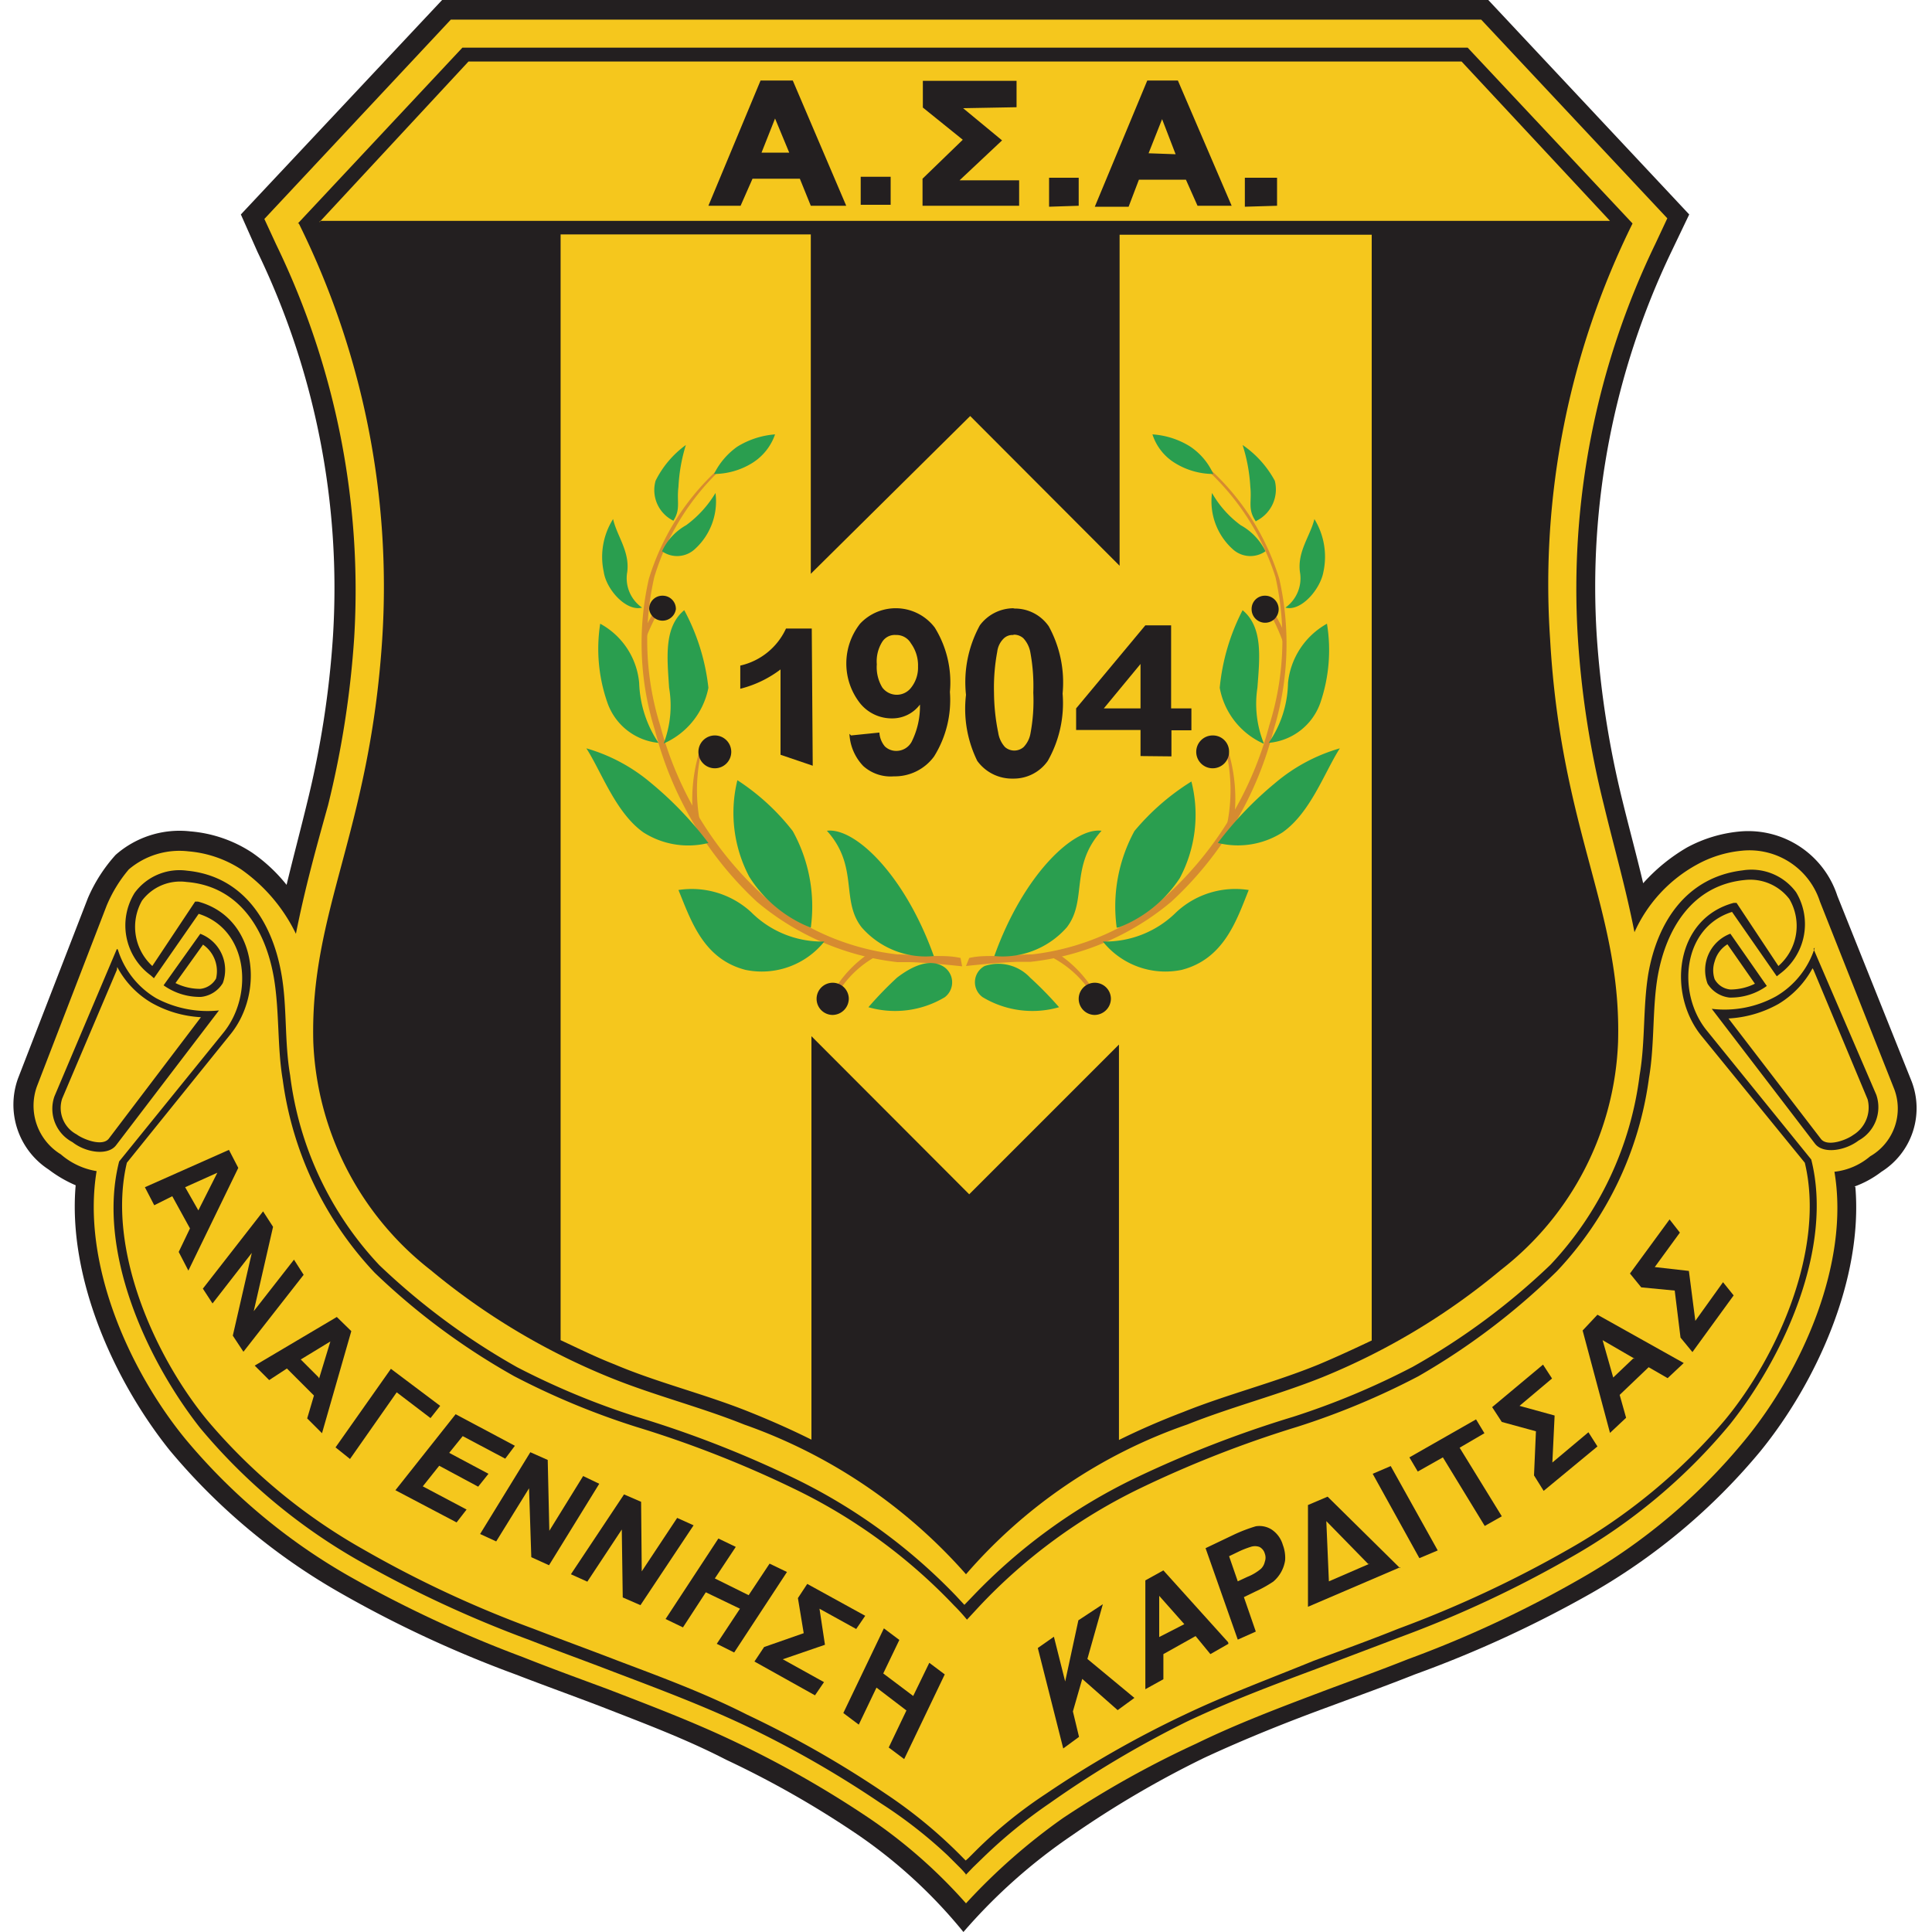 <?xml version="1.0" encoding="iso-8859-1"?>
<svg xmlns="http://www.w3.org/2000/svg" width="60" height="60" viewBox="0 0 60 60"><defs><style>.cls-1,.cls-3{fill:#231f20;}.cls-1,.cls-2,.cls-4,.cls-5{fill-rule:evenodd;}.cls-2{fill:#f5c71d;}.cls-4{fill:#d68b30;}.cls-5{fill:#2a9e4f;}</style></defs><g id="karditsa"><path class="cls-1" d="M57.62,36.86c.24,2.86-1.2,6.06-2.95,8.21a19.16,19.16,0,0,1-5.22,4.39A35.85,35.85,0,0,1,43.94,52c-.88.35-1.77.67-2.66,1-1.31.48-2.61,1-3.88,1.59A30.94,30.94,0,0,0,33.29,57a17.27,17.27,0,0,0-3.37,3,15.54,15.54,0,0,0-3.25-3,30,30,0,0,0-4.12-2.35C21.29,54,20,53.52,18.67,53c-.89-.34-1.78-.66-2.66-1a35.85,35.85,0,0,1-5.51-2.57,19.36,19.36,0,0,1-5.23-4.39c-1.73-2.16-3.17-5.36-2.92-8.23a3.93,3.93,0,0,1-.84-.49,2.4,2.4,0,0,1-.95-2.83l2.17-5.6a4.87,4.87,0,0,1,.86-1.34,3,3,0,0,1,2.33-.73,4.09,4.09,0,0,1,1.91.66,5,5,0,0,1,1.07,1c.21-.87.44-1.73.65-2.6a29.51,29.51,0,0,0,.79-5.11A24,24,0,0,0,8,7.83L7.48,6.66,13.73,0H46.22l6.24,6.66L51.9,7.83a24.08,24.08,0,0,0-2.31,11.94,29.53,29.53,0,0,0,.8,5.11c.21.86.44,1.7.64,2.55a5.61,5.61,0,0,1,1.36-1.11,4.26,4.26,0,0,1,1.67-.5,2.91,2.91,0,0,1,3,2l2.31,5.77a2.33,2.33,0,0,1-.94,2.8,3.13,3.13,0,0,1-.84.46Z"/><path class="cls-2" d="M9.19,29c.28-1.41.61-2.6,1-4A29.79,29.79,0,0,0,11,19.8,24.59,24.59,0,0,0,8.58,7.6l-.37-.8L14,.61H46l5.78,6.17-.37.79A24.6,24.6,0,0,0,49,19.78,28.92,28.92,0,0,0,49.81,25c.34,1.41.67,2.53.95,3.95a4.49,4.49,0,0,1,1.94-2.1,3.58,3.58,0,0,1,1.39-.43A2.3,2.3,0,0,1,56.52,28l2.31,5.83a1.71,1.71,0,0,1-.75,2.08,2.06,2.06,0,0,1-1.11.48c.48,2.84-1,6.16-2.77,8.32A18.29,18.29,0,0,1,49.13,49a35,35,0,0,1-5.41,2.53c-.88.35-1.77.67-2.65,1-1.32.5-2.65,1-3.92,1.62A30.27,30.27,0,0,0,33,56.47a18.85,18.85,0,0,0-3,2.64A16,16,0,0,0,27,56.47a32.23,32.23,0,0,0-4.2-2.39c-1.28-.61-2.6-1.11-3.92-1.62-.89-.33-1.77-.65-2.65-1a37.59,37.59,0,0,1-5.42-2.53,18.6,18.6,0,0,1-5.06-4.25C4,42.54,2.53,39.22,3,36.37a2.24,2.24,0,0,1-1.11-.52,1.77,1.77,0,0,1-.74-2.12l2.16-5.6A4.29,4.29,0,0,1,4,27a2.43,2.43,0,0,1,1.86-.56A3.53,3.53,0,0,1,7.49,27a5.22,5.22,0,0,1,1.7,2Z"/><path class="cls-1" d="M4.73,30,6.06,28h.09c1.82.49,2.08,2.81,1,4.13L3.94,36.11c-.63,2.65.85,6,2.5,8a17.73,17.73,0,0,0,4.83,4,34.38,34.38,0,0,0,5.29,2.47c.88.34,1.76.66,2.64,1,1.35.51,2.68,1,4,1.67a32.18,32.18,0,0,1,4.31,2.46,14.89,14.89,0,0,1,2.41,2l.07.07.08-.07.25-.25a14,14,0,0,1,2.16-1.75,32.18,32.18,0,0,1,4.31-2.46c1.3-.62,2.63-1.11,4-1.67.88-.33,1.77-.65,2.64-1a35.35,35.35,0,0,0,5.29-2.47,17.92,17.92,0,0,0,4.84-4c1.66-2,3.13-5.34,2.49-8l-3.21-3.94c-1.07-1.32-.82-3.64,1-4.13h.09L55.23,30a1.65,1.65,0,0,0,.34-2.08,1.53,1.53,0,0,0-1.39-.59c-1.62.16-2.44,1.51-2.7,3-.17,1-.09,2.1-.27,3.15a10.81,10.81,0,0,1-2.86,6,21.28,21.28,0,0,1-4.3,3.26,23.33,23.33,0,0,1-3.76,1.57,34.51,34.51,0,0,0-4.88,1.91,17,17,0,0,0-5,3.67l-.38.41a5.66,5.66,0,0,0-.4-.44,17.09,17.09,0,0,0-5-3.64,34,34,0,0,0-4.88-1.91,23.54,23.54,0,0,1-3.78-1.57,21.23,21.23,0,0,1-4.33-3.21,10.83,10.83,0,0,1-2.86-6c-.17-1-.1-2.11-.27-3.14-.25-1.49-1.06-2.87-2.72-3a1.48,1.48,0,0,0-1.38.58A1.65,1.65,0,0,0,4.73,30Zm49-1a1.21,1.21,0,0,0-.7,1.55.92.92,0,0,0,.68.43,1.9,1.9,0,0,0,1.16-.36L53.74,29Zm-.08.33.85,1.22a1.7,1.7,0,0,1-.76.18.62.62,0,0,1-.49-.32.86.86,0,0,1,0-.55.91.91,0,0,1,.39-.53Zm2.67.14L58.27,34a1.18,1.18,0,0,1-.55,1.42c-.42.32-1.11.43-1.36.09l-3.2-4.18a3.31,3.31,0,0,0,2-.39,2.68,2.68,0,0,0,1.2-1.51Zm0,.65L58,34.14a1,1,0,0,1-.45,1.11c-.2.15-.8.38-1,.12l-2.87-3.74a3.56,3.56,0,0,0,1.55-.45,2.9,2.9,0,0,0,1.06-1.11ZM30,58.21a2.84,2.84,0,0,0-.23-.25l-.33-.33A14.33,14.33,0,0,0,27.35,56a32.22,32.22,0,0,0-4.27-2.44c-1.3-.61-2.63-1.11-4-1.63-.88-.34-1.77-.66-2.64-1a35.84,35.84,0,0,1-5.33-2.48,18,18,0,0,1-4.9-4.11C4.53,42.2,3,38.81,3.7,36.07h0l3.24-4c.94-1.16.78-3.2-.77-3.69l-1.39,2-.1-.09a1.92,1.92,0,0,1-.5-2.56,1.73,1.73,0,0,1,1.63-.69c1.75.17,2.65,1.6,2.93,3.21.18,1,.09,2.1.27,3.14a10.48,10.48,0,0,0,2.77,5.9,21.38,21.38,0,0,0,4.28,3.17A23.63,23.63,0,0,0,19.77,44a33.43,33.43,0,0,1,4.92,1.92,17.6,17.6,0,0,1,5,3.64l.26.28.27-.28a17.41,17.41,0,0,1,5-3.64A34.78,34.78,0,0,1,40.16,44a23.63,23.63,0,0,0,3.71-1.55,21.1,21.1,0,0,0,4.28-3.17,10.48,10.48,0,0,0,2.77-5.89c.18-1.05.1-2.11.27-3.15.28-1.6,1.18-3,2.93-3.21a1.72,1.72,0,0,1,1.66.68,1.92,1.92,0,0,1-.5,2.53l-.1.08-1.39-2c-1.55.49-1.72,2.54-.78,3.69l3.24,4h0c.69,2.73-.83,6.1-2.53,8.23a17.79,17.79,0,0,1-4.91,4.11,34.8,34.8,0,0,1-5.32,2.49l-2.64,1c-1.34.5-2.67,1-4,1.63A31.71,31.71,0,0,0,32.6,56a15.58,15.58,0,0,0-2.05,1.67l-.33.32-.25.26ZM6.22,29a1.2,1.2,0,0,1,.7,1.53.9.9,0,0,1-.68.43,1.94,1.94,0,0,1-1.16-.36L6.22,29Zm.09.33-.86,1.2a1.71,1.71,0,0,0,.77.18.64.64,0,0,0,.49-.32,1,1,0,0,0-.4-1.05Zm-2.68.14L1.69,34.05a1.17,1.17,0,0,0,.56,1.42c.42.33,1.11.43,1.36.09L6.8,31.38A3.4,3.4,0,0,1,4.85,31a2.67,2.67,0,0,1-1.19-1.51Zm0,.65-1.7,4a.93.93,0,0,0,.45,1.11c.2.15.8.39,1,.13l2.86-3.77a3.48,3.48,0,0,1-1.54-.45,2.83,2.83,0,0,1-1.06-1.11Z"/><path class="cls-1" d="M9.25,6.94l5.11-5.46H45.58L50.7,6.94a25.28,25.28,0,0,0-2.56,12.91c.34,6,2.23,8.45,2.11,12.52a9.4,9.4,0,0,1-3.64,7.07,21,21,0,0,1-5.54,3.33c-1.37.55-2.82.92-4.2,1.47A16,16,0,0,0,30,48.89a16.46,16.46,0,0,0-6.89-4.65c-1.37-.55-2.82-.91-4.19-1.47a21.16,21.16,0,0,1-5.55-3.33,9.46,9.46,0,0,1-3.64-7.07c-.11-4.07,1.75-6.51,2.14-12.52A25.39,25.39,0,0,0,9.28,6.94Zm25.52.35V17.57l-4.64-4.65-4.95,4.9V7.28H17.41V41.62c.56.26,1.08.52,1.67.75,1.34.57,2.77.91,4.17,1.47.65.26,1.31.55,1.95.87V32.18l4.9,4.91,4.65-4.65V44.72q.95-.47,2-.87c1.37-.55,2.82-.91,4.19-1.47.55-.23,1.11-.49,1.66-.75V7.29ZM9.94,6.86H50L45.39,1.91H14.55l-4.64,5Z"/><path class="cls-3" d="M25.24,23.78l-1-.34V20.79a3.45,3.45,0,0,1-1.25.6v-.72a2.06,2.06,0,0,0,1.42-1.15h.8Z"/><path class="cls-3" d="M26.43,22.84l.88-.09a.74.74,0,0,0,.17.43.51.51,0,0,0,.36.14.54.54,0,0,0,.47-.28,2.46,2.46,0,0,0,.26-1.16,1.07,1.07,0,0,1-.86.43,1.26,1.26,0,0,1-1-.47,2,2,0,0,1,0-2.47,1.52,1.52,0,0,1,2.32.12,3.23,3.23,0,0,1,.47,2,3.31,3.31,0,0,1-.49,2,1.51,1.51,0,0,1-1.25.62,1.27,1.27,0,0,1-.95-.32,1.55,1.55,0,0,1-.43-1Zm2.08-2.14a1.16,1.16,0,0,0-.22-.72.52.52,0,0,0-.47-.26.46.46,0,0,0-.42.21,1.14,1.14,0,0,0-.17.7,1.22,1.22,0,0,0,.17.72.56.56,0,0,0,.9,0A1,1,0,0,0,28.51,20.7Z"/><path class="cls-3" d="M31.46,18.9a1.28,1.28,0,0,1,1.11.55A3.63,3.63,0,0,1,33,21.54a3.63,3.63,0,0,1-.46,2.09,1.29,1.29,0,0,1-1.08.55,1.33,1.33,0,0,1-1.11-.55A3.66,3.66,0,0,1,30,21.58a3.68,3.68,0,0,1,.43-2.16,1.31,1.31,0,0,1,1.08-.53Zm0,.82a.39.39,0,0,0-.29.11.69.69,0,0,0-.2.41,6.09,6.09,0,0,0-.1,1.28A6.37,6.37,0,0,0,31,22.75a.85.85,0,0,0,.21.45.44.44,0,0,0,.58,0,.81.81,0,0,0,.21-.41,5.48,5.48,0,0,0,.09-1.28A5.75,5.75,0,0,0,32,20.27a.87.87,0,0,0-.22-.45.44.44,0,0,0-.29-.11Z"/><path class="cls-3" d="M35.42,23.48v-.81h-2V22l2.15-2.58h.8V22H37v.68h-.62v.81Zm0-1.48V20.62L34.28,22Z"/><path class="cls-4" d="M22.32,14.64a7.65,7.65,0,0,0-2,3.28,8.87,8.87,0,0,0,.18,4.6,11,11,0,0,0,3.2,5.29,7.7,7.7,0,0,0,4.17,1.83c.36,0,.73.05,1.11.05s.56,0,.85.06l.05.26c-.47-.05-1.06-.11-1.6-.13h-.41A8.21,8.21,0,0,1,23.5,28a11,11,0,0,1-3.16-5.32,9,9,0,0,1-.19-4.7,7.64,7.64,0,0,1,2.07-3.33l.06-.06.13,0-.07.05Z"/><path class="cls-4" d="M37.54,14.64a7.72,7.72,0,0,1,2.07,3.28,8.87,8.87,0,0,1-.19,4.6,10.93,10.93,0,0,1-3.19,5.29,7.77,7.77,0,0,1-4.18,1.83c-.36,0-.73.05-1.11.05s-.56,0-.84.06L30,30c.47-.05,1.07-.11,1.6-.13h.41A8.17,8.17,0,0,0,36.38,28a10.9,10.9,0,0,0,3.17-5.32,9.14,9.14,0,0,0,.18-4.7,7.64,7.64,0,0,0-2.07-3.33l-.06-.06-.12,0Z"/><path class="cls-5" d="M29,29.69c-.9-2.52-2.45-4-3.32-3.89,1,1.11.42,2.16,1.08,3a2.64,2.64,0,0,0,2.26.89Z"/><path class="cls-5" d="M25.18,28.81a4.84,4.84,0,0,0-.56-3,7,7,0,0,0-1.72-1.58,4.25,4.25,0,0,0,.37,3A4,4,0,0,0,25.18,28.81Z"/><path class="cls-5" d="M22.17,14.72a2.28,2.28,0,0,0,1.19-.34,1.7,1.7,0,0,0,.71-.89,2.61,2.61,0,0,0-1.17.38,2.25,2.25,0,0,0-.73.86Z"/><path class="cls-5" d="M20.9,16.19c.25-.38.11-.59.17-1.07a5.22,5.22,0,0,1,.23-1.3,3.05,3.05,0,0,0-.94,1.11,1.06,1.06,0,0,0,.55,1.24Z"/><path class="cls-5" d="M19.94,18.87a1.11,1.11,0,0,1-.46-1.11c.08-.64-.32-1.11-.44-1.64a2.2,2.2,0,0,0-.29,1.64C18.83,18.31,19.45,19,19.94,18.87Z"/><path class="cls-5" d="M20.56,17.12a.81.81,0,0,0,1-.05,2,2,0,0,0,.66-1.76,3.41,3.41,0,0,1-.91,1,1.8,1.8,0,0,0-.76.83Z"/><path class="cls-5" d="M22,26.18a10.93,10.93,0,0,0-1.79-1.87,5.42,5.42,0,0,0-2-1.07c.47.73.91,2,1.77,2.61A2.59,2.59,0,0,0,22,26.18Z"/><path class="cls-5" d="M29.27,30c-.42-.23-.94,0-1.41.36a11,11,0,0,0-.89.92,3,3,0,0,0,2.37-.31A.58.58,0,0,0,29.27,30Z"/><path class="cls-5" d="M20.61,23.09a3.29,3.29,0,0,0,.17-1.73c-.06-.93-.17-1.88.47-2.41A6.59,6.59,0,0,1,22,21.36,2.39,2.39,0,0,1,20.61,23.09Z"/><path class="cls-5" d="M20.45,23.07a3.54,3.54,0,0,1-.6-1.86,2.33,2.33,0,0,0-1.21-1.84,5.06,5.06,0,0,0,.23,2.47A1.87,1.87,0,0,0,20.45,23.07Z"/><path class="cls-5" d="M25.6,29.24a3.11,3.11,0,0,1-2.27-.91,2.72,2.72,0,0,0-2.26-.69c.39.95.77,2.14,2.08,2.48A2.49,2.49,0,0,0,25.6,29.24Z"/><path class="cls-5" d="M30.88,29.69c.9-2.52,2.46-4,3.33-3.89-1,1.11-.43,2.16-1.08,3a2.66,2.66,0,0,1-2.27.89Z"/><path class="cls-5" d="M34.68,28.81a4.9,4.9,0,0,1,.55-3A7.37,7.37,0,0,1,37,24.27a4.19,4.19,0,0,1-.36,3,4,4,0,0,1-1.89,1.53Z"/><path class="cls-5" d="M37.68,14.72a2.28,2.28,0,0,1-1.19-.34,1.63,1.63,0,0,1-.7-.89,2.52,2.52,0,0,1,1.16.37A2,2,0,0,1,37.68,14.72Z"/><path class="cls-5" d="M39,16.19c-.26-.38-.12-.59-.17-1.07a5.23,5.23,0,0,0-.24-1.3,3.18,3.18,0,0,1,1,1.11,1.09,1.09,0,0,1-.56,1.24Z"/><path class="cls-5" d="M39.92,18.87a1.12,1.12,0,0,0,.45-1.11c-.08-.64.32-1.11.45-1.64a2.24,2.24,0,0,1,.28,1.64C41,18.31,40.4,19,39.92,18.87Z"/><path class="cls-5" d="M39.3,17.12a.81.81,0,0,1-1-.05,2,2,0,0,1-.66-1.76,3.22,3.22,0,0,0,.89,1A1.85,1.85,0,0,1,39.3,17.12Z"/><path class="cls-5" d="M37.82,26.18a10.93,10.93,0,0,1,1.79-1.87,5.42,5.42,0,0,1,2-1.07c-.47.73-.91,2-1.78,2.61a2.58,2.58,0,0,1-2,.33Z"/><path class="cls-5" d="M30.58,30a1.35,1.35,0,0,1,1.41.36,11.15,11.15,0,0,1,.9.92,3,3,0,0,1-2.37-.31A.57.57,0,0,1,30.58,30Z"/><path class="cls-5" d="M39.25,23.09a3.3,3.3,0,0,1-.2-1.73c.07-.93.18-1.88-.46-2.41a6.59,6.59,0,0,0-.71,2.41,2.36,2.36,0,0,0,1.35,1.73Z"/><path class="cls-5" d="M39.4,23.07a3.37,3.37,0,0,0,.6-1.86,2.38,2.38,0,0,1,1.21-1.84A5.06,5.06,0,0,1,41,21.84,1.87,1.87,0,0,1,39.4,23.07Z"/><path class="cls-5" d="M34.25,29.24a3.13,3.13,0,0,0,2.28-.91,2.69,2.69,0,0,1,2.25-.69c-.38.95-.77,2.14-2.08,2.48A2.49,2.49,0,0,1,34.25,29.24Z"/><path class="cls-1" d="M24.84,5.55H23.37L23,6.39H22L23.62,2.5h1l1.66,3.89H25.18Zm-.33-.81-.44-1.06-.42,1.06Zm2.22,1.62V5.49h.93v.87Zm3.18-3,1.21,1L29.8,5.6h1.85v.79h-3V5.55L29.9,4.34l-1.24-1V2.51h2.91v.82Zm2.67,3.06v-.9h.92v.87Zm4.25-.84H35.37l-.32.84H34L35.63,2.5h.95l1.67,3.89H37.19Zm-.32-.79L36.09,3.7l-.42,1.06Zm2.15,1.63v-.9h1v.87Z"/><polygon class="cls-3" points="33.02 54.3 32.23 51.18 32.73 50.83 33.08 52.22 33.49 50.32 34.25 49.82 33.77 51.52 35.23 52.73 34.71 53.11 33.61 52.14 33.32 53.15 33.51 53.94 33.02 54.3 33.02 54.3"/><path class="cls-3" d="M38.15,51.05l-.56.32-.46-.56-1,.56v.78l-.56.31,0-3.38.56-.31L38.14,51Zm-1.37-.61L36,49.56l0,1.28Z"/><path class="cls-3" d="M38.44,50.92l-1-2.84.88-.42A4.9,4.9,0,0,1,39,47.4a.71.71,0,0,1,.49.1.86.86,0,0,1,.35.48,1.12,1.12,0,0,1,.07.48,1.07,1.07,0,0,1-.37.66,3.81,3.81,0,0,1-.56.31l-.35.17L39,50.67Zm-.28-2.62.28.81.3-.14a1.51,1.51,0,0,0,.42-.25.43.43,0,0,0,.12-.22.36.36,0,0,0,0-.25.33.33,0,0,0-.17-.21.42.42,0,0,0-.27,0,2.78,2.78,0,0,0-.4.16l-.27.13Z"/><path class="cls-3" d="M43.49,48.67,40.62,49.9V46.74l.61-.26,2.25,2.22Zm-1-.1-1.3-1.33.08,1.87,1.27-.55Z"/><polygon class="cls-3" points="44.08 48.39 42.63 45.77 43.19 45.53 44.65 48.15 44.08 48.39 44.08 48.39"/><polygon class="cls-3" points="46.11 47.39 44.81 45.26 44.03 45.7 43.77 45.26 45.84 44.08 46.1 44.51 45.33 44.96 46.64 47.09 46.11 47.39 46.11 47.39"/><polygon class="cls-3" points="46.34 43.7 47.92 42.38 48.2 42.81 47.19 43.66 48.28 43.96 48.21 45.42 49.33 44.48 49.61 44.92 47.94 46.3 47.64 45.82 47.7 44.45 46.64 44.16 46.34 43.7 46.34 43.7"/><path class="cls-3" d="M52.29,42.33l-.5.47-.59-.34-.9.86.2.71L50,44.5l-.85-3.18.46-.49Zm-1.52-.13-1-.58.33,1.16.62-.59Z"/><polygon class="cls-3" points="50.62 39.55 51.85 37.87 52.17 38.28 51.39 39.35 52.45 39.47 52.65 41.02 53.51 39.82 53.84 40.23 52.56 41.99 52.19 41.54 52.01 40.08 50.97 39.98 50.62 39.55 50.62 39.55"/><path class="cls-3" d="M5.84,39.44l-.29-.56.35-.73-.55-1-.56.28-.29-.56,2.61-1.16.29.56L5.85,39.46Zm.32-1.85.59-1.17-1,.45Z"/><polygon class="cls-3" points="6.3 40.02 8.17 37.62 8.48 38.1 7.88 40.72 9.13 39.12 9.43 39.59 7.56 41.98 7.23 41.48 7.82 38.91 6.6 40.48 6.3 40.02 6.3 40.02"/><path class="cls-3" d="M10,44.51l-.46-.46.21-.71-.84-.84-.55.36-.45-.45,2.55-1.51.45.44L10,44.51Zm-.09-1.7.35-1.15-.92.56.55.55Z"/><polygon class="cls-3" points="12.14 42.51 13.67 43.66 13.37 44.04 12.32 43.24 10.87 45.31 10.42 44.95 12.14 42.51 12.14 42.51"/><polygon class="cls-3" points="12.28 46.28 14.15 43.92 15.99 44.9 15.69 45.3 14.37 44.6 13.95 45.12 15.17 45.77 14.85 46.17 13.64 45.52 13.13 46.16 14.49 46.88 14.18 47.28 12.28 46.28 12.28 46.28"/><polygon class="cls-3" points="14.91 47.64 16.47 45.1 17.01 45.34 17.06 47.54 18.11 45.84 18.61 46.08 17.05 48.61 16.5 48.36 16.43 46.22 15.41 47.87 14.91 47.64 14.91 47.64"/><polygon class="cls-3" points="17.73 48.89 19.38 46.41 19.91 46.64 19.93 48.8 21.03 47.14 21.54 47.37 19.89 49.85 19.34 49.61 19.31 47.5 18.24 49.12 17.73 48.89 17.73 48.89"/><polygon class="cls-3" points="20.67 50.28 22.31 47.78 22.85 48.04 22.2 49.02 23.25 49.54 23.9 48.56 24.44 48.82 22.8 51.32 22.26 51.05 22.98 49.96 21.92 49.45 21.21 50.54 20.67 50.28 20.67 50.28"/><polygon class="cls-3" points="25.07 49.19 26.87 50.18 26.59 50.59 25.45 49.96 25.62 51.08 24.31 51.53 25.59 52.24 25.31 52.65 23.43 51.6 23.73 51.15 24.96 50.72 24.78 49.63 25.07 49.19 25.07 49.19"/><polygon class="cls-3" points="26.19 53.2 27.45 50.57 27.93 50.93 27.43 51.97 28.36 52.67 28.86 51.64 29.34 52 28.08 54.63 27.6 54.27 28.15 53.12 27.22 52.41 26.67 53.56 26.19 53.2 26.19 53.2"/><path class="cls-4" d="M34,30.82a3.69,3.69,0,0,0-1.17-1.22c-.11,0-.11.06-.22.1a3.26,3.26,0,0,1,1.3,1.17C34,30.87,33.92,30.87,34,30.82Z"/><path class="cls-4" d="M38.15,23.34a5.13,5.13,0,0,1,.18,2.06c-.11.05-.12.14-.22.19a5.3,5.3,0,0,0,0-2.1C38.14,23.49,38.08,23.37,38.15,23.34Z"/><path class="cls-4" d="M39.41,18.79a4.59,4.59,0,0,1,.48.87v.41a6.17,6.17,0,0,0-.5-1.11c.06-.05,0-.11,0-.16Z"/><path class="cls-1" d="M37.67,22.84a.51.51,0,1,0,.5.5.5.5,0,0,0-.5-.5Z"/><path class="cls-1" d="M39.28,18.5a.41.41,0,0,0-.41.42.42.42,0,1,0,.42-.42Z"/><path class="cls-1" d="M34,30.52a.5.5,0,0,0-.5.5.5.5,0,0,0,.5.5.51.51,0,0,0,.5-.5.5.5,0,0,0-.5-.5Z"/><path class="cls-4" d="M25.86,30.82A3.69,3.69,0,0,1,27,29.6l.21.1A3.17,3.17,0,0,0,26,30.87C25.88,30.87,26,30.87,25.86,30.82Z"/><path class="cls-4" d="M21.72,23.34a5.14,5.14,0,0,0-.19,2.06c.11.05.12.14.22.19a5.3,5.3,0,0,1,0-2.1C21.73,23.49,21.79,23.37,21.72,23.34Z"/><path class="cls-4" d="M20.46,18.79a4.14,4.14,0,0,0-.49.87v.41a6.17,6.17,0,0,1,.5-1.11c0-.05,0-.11,0-.16Z"/><path class="cls-1" d="M22.19,22.84a.51.51,0,1,1-.5.5h0A.51.51,0,0,1,22.19,22.84Z"/><path class="cls-1" d="M20.58,18.5a.41.41,0,0,1,.41.42.42.42,0,0,1-.83,0,.41.41,0,0,1,.41-.42Z"/><path class="cls-1" d="M25.86,30.52a.5.5,0,0,1,.5.5.51.51,0,0,1-.5.5.5.5,0,0,1-.5-.5.5.5,0,0,1,.5-.5Z"/></g></svg>